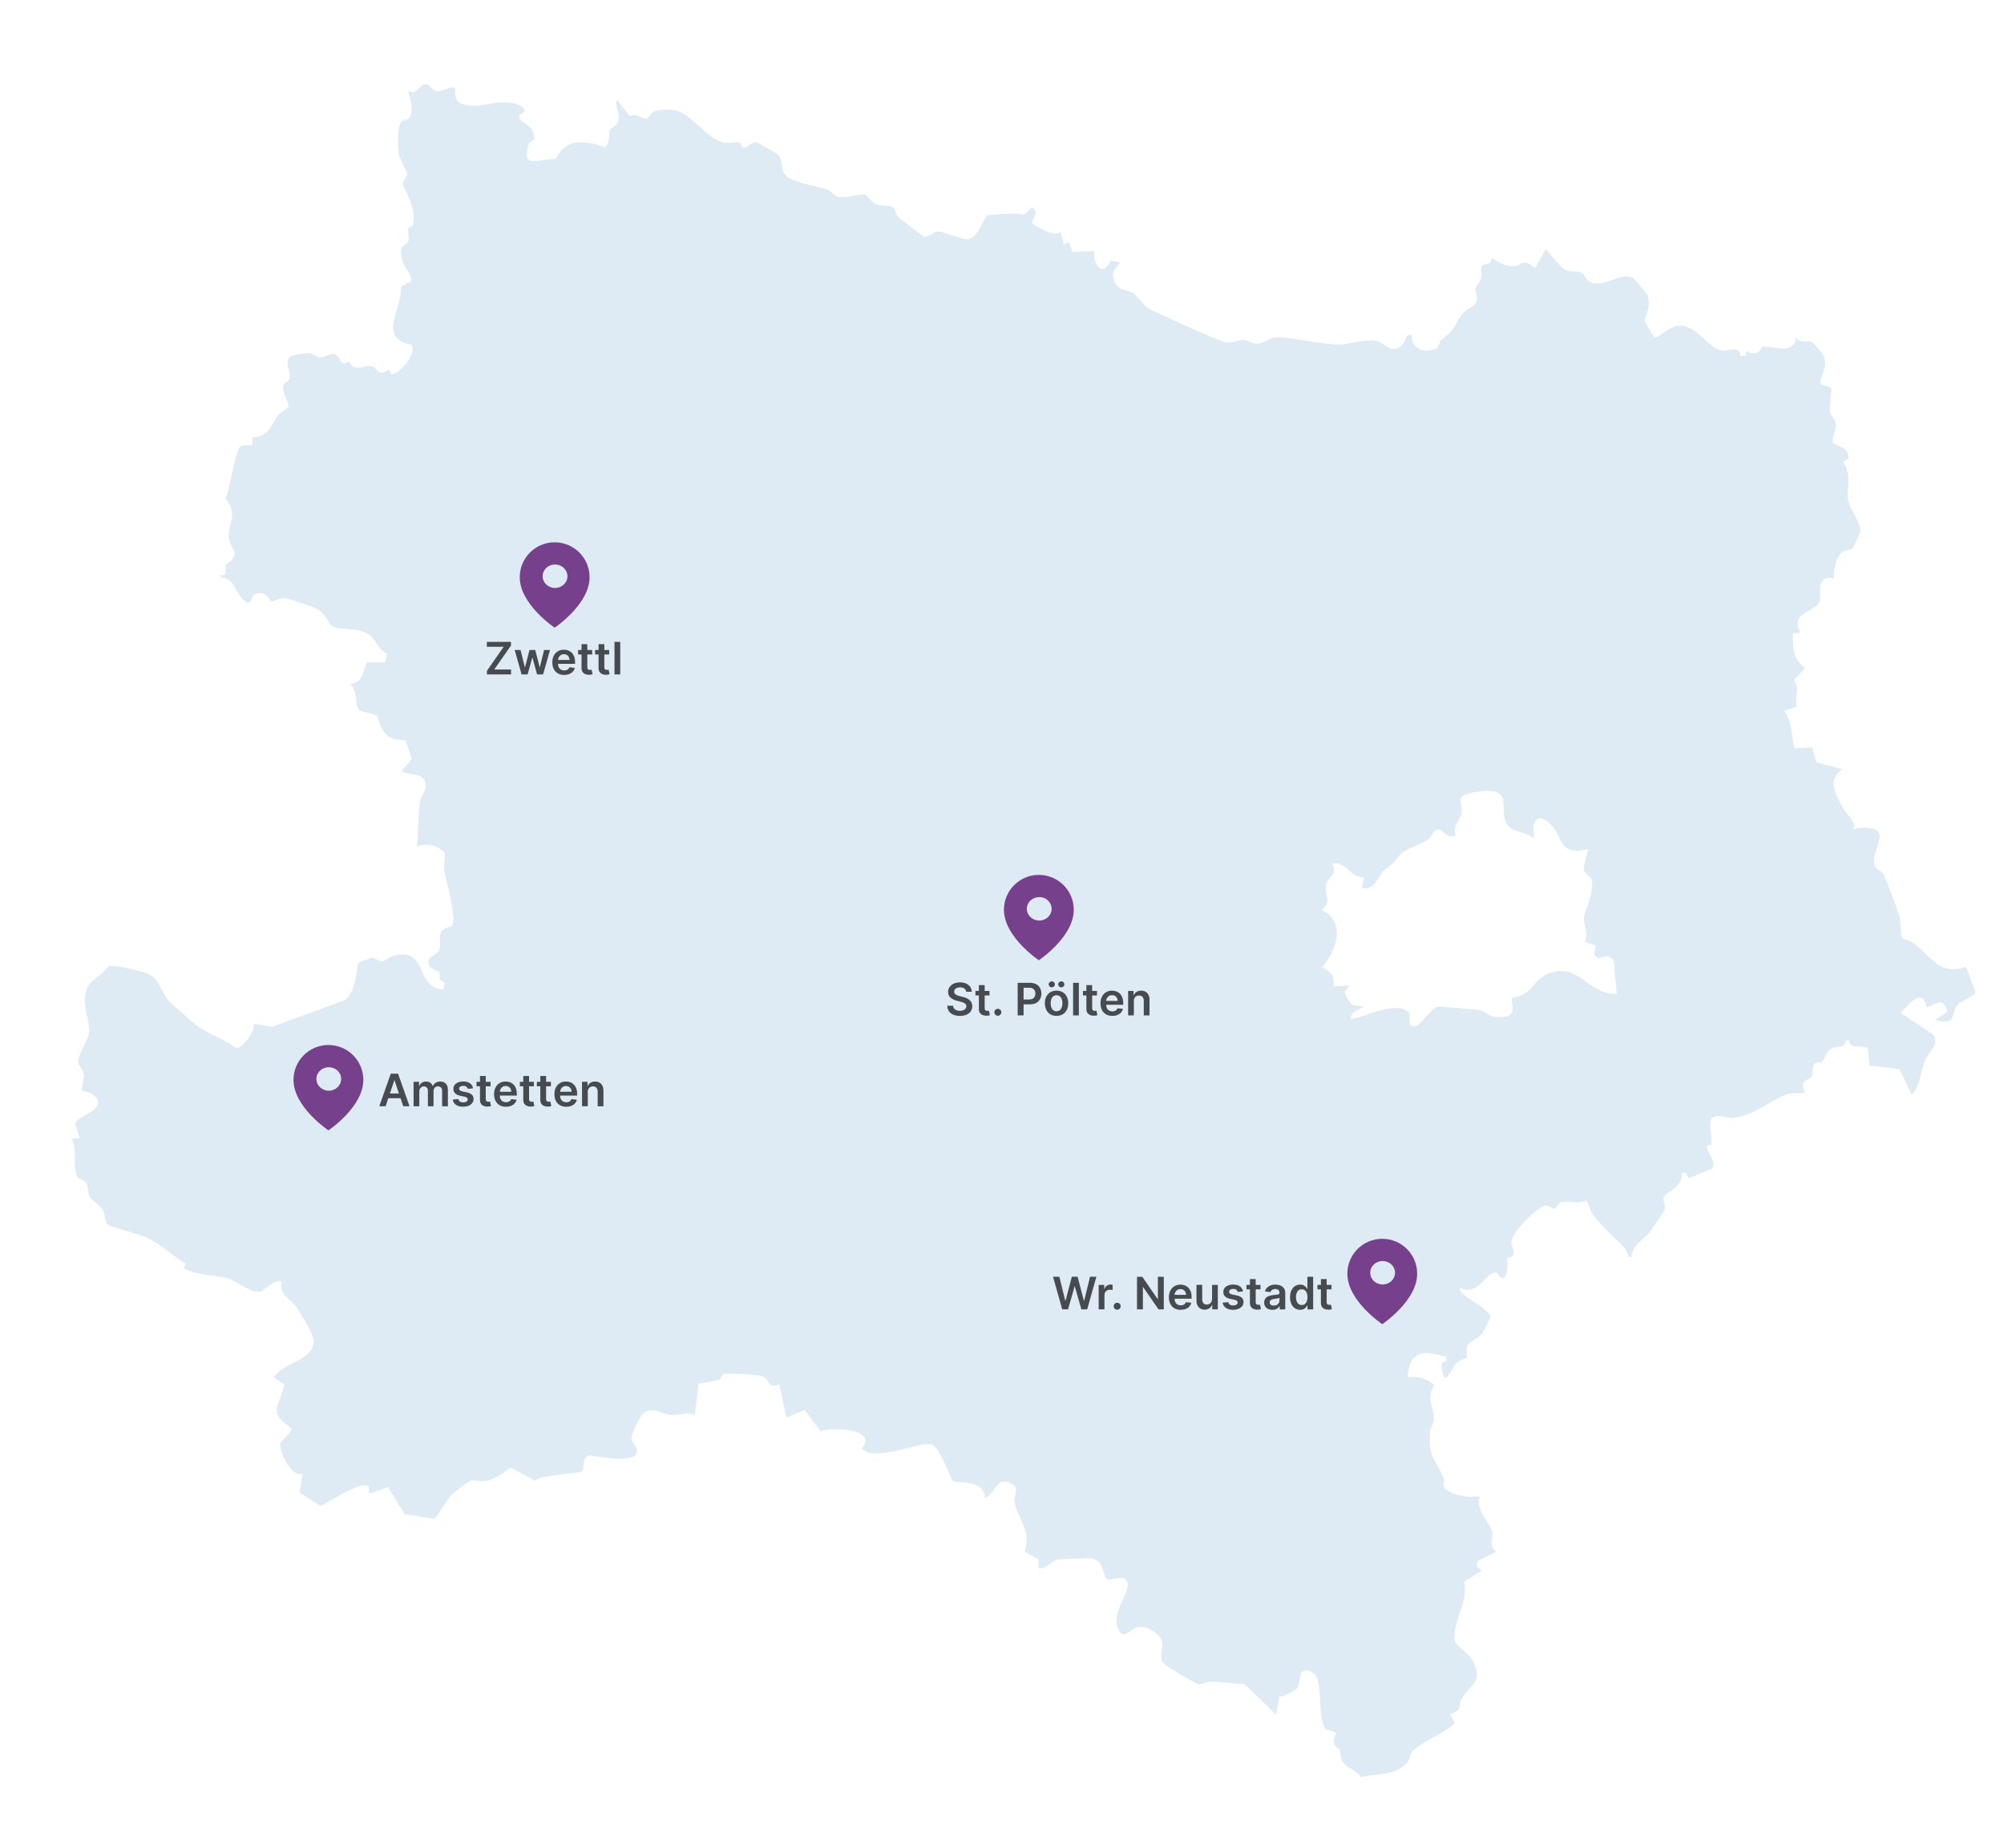 <?xml version="1.0" encoding="UTF-8"?>
<svg id="Ebene_1" xmlns="http://www.w3.org/2000/svg" width="299.88mm" height="276.51mm" xmlns:xlink="http://www.w3.org/1999/xlink" version="1.1" viewBox="0 0 850.07 783.8">
  <!-- Generator: Adobe Illustrator 29.1.0, SVG Export Plug-In . SVG Version: 2.1.0 Build 142)  -->
  <defs>
    <style>
      .st0 {
        fill: none;
      }

      .st1 {
        fill: #deebf4;
      }

      .st2 {
        fill: #76408d;
      }

      .st3 {
        fill: #474b4f;
      }

      .st4 {
        clip-path: url(#clippath);
      }
    </style>
    <clipPath id="clippath">
      <rect class="st0" x="26.02" y="22.21" width="809.72" height="739.39" transform="translate(-21.38 24.88) rotate(-3.23)"/>
    </clipPath>
  </defs>
  <g class="st4">
    <path id="Pfad_1384" class="st1" d="M833.93,410.01c-2.23.93-4.66,1.26-7.06.97-1.94-.32-3.78-1.11-5.35-2.3-1.66-1.26-3.22-2.64-4.67-4.13-1.58-1.61-3.27-3.11-5.04-4.51-.42-.3-.87-.55-1.35-.75-.52-.23-1.08-.43-1.6-.61s-1-.33-1.36-.46c-.23-.06-.45-.15-.65-.28-.21-.48-.33-1-.35-1.53-.09-.76-.16-1.71-.23-2.72s-.14-2.07-.24-3.05c-.07-.85-.21-1.7-.4-2.53-.09-.35-.53-1.56-1.13-3.18-.6-1.62-1.38-3.67-2.16-5.69-.78-2.02-1.56-4.03-2.17-5.57-.62-1.55-1.06-2.64-1.18-2.84-.24-.39-.54-.73-.89-1.02-.36-.31-.78-.6-1.18-.89-.4-.28-.77-.59-1.11-.92-.32-.3-.56-.68-.71-1.1-.36-1.85-.19-3.78.51-5.53.67-1.85,1.21-3.75,1.62-5.68.46-1.53-.23-3.18-1.65-3.92-1.58-.8-4.44-1-9.3-.27.25-.79.22-1.64-.07-2.41-.32-.82-.77-1.59-1.33-2.28-.57-.75-1.22-1.49-1.83-2.26-.61-.72-1.15-1.51-1.6-2.34-.77-1.52-1.56-2.97-2.21-4.38-.64-1.3-1.09-2.67-1.36-4.09-.23-1.3-.08-2.63.44-3.84.72-1.47,1.82-2.73,3.19-3.64l-11.04-2.94-1.75-6.3-7.69.37c-.27-1.29-.46-2.68-.64-4.08-.18-1.41-.36-2.84-.61-4.24-.23-1.38-.57-2.73-1.04-4.05-.44-1.26-1.09-2.44-1.93-3.48l5.43-1.97c-.32-.94-.45-1.93-.39-2.92.05-.89.22-1.72.33-2.56.15-.86.16-1.74.05-2.61-.19-1.1-.62-2.15-1.25-3.07l4.76-5.14c-1.2-.77-2.24-1.77-3.06-2.94-.73-1.06-1.26-2.25-1.57-3.49-.32-1.29-.5-2.61-.53-3.94-.06-1.37-.02-2.81.04-4.27l3.2-.25c-1.09-1.42-1.53-3.23-1.21-4.99.45-1.3,1.34-2.41,2.52-3.13,1.19-.85,2.61-1.55,3.84-2.29,1.13-.56,2.09-1.41,2.77-2.48.31-.96.41-1.98.31-2.98-.07-1.29-.03-2.59.09-3.88.06-1.15.59-2.23,1.47-2.98,1.36-.75,2.99-.86,4.44-.28-.14-.8-.18-1.61-.12-2.42.07-.95.21-1.9.42-2.83.21-.93.49-1.83.84-2.71.29-.74.67-1.44,1.15-2.08.43-.54.95-1,1.55-1.34.51-.28,1.05-.5,1.61-.65.52-.15,1.01-.26,1.42-.39.37-.09.71-.28.98-.54.23-.38.44-.78.62-1.19.32-.66.71-1.51,1.1-2.36.39-.85.77-1.71,1.06-2.38.19-.4.35-.82.49-1.25.02-1.01-.19-2.02-.6-2.94-.49-1.19-1.05-2.35-1.67-3.48-.63-1.2-1.3-2.4-1.84-3.54-.51-.98-.88-2.03-1.11-3.12-.18-1.28-.23-2.58-.13-3.86.07-1.31.2-2.65.24-4.01.06-1.39-.06-2.79-.35-4.15-.35-1.53-.98-2.99-1.88-4.28l2.25-1.44c.07-1.18-.27-2.34-.97-3.29-.59-.71-1.35-1.28-2.21-1.64-.82-.38-1.65-.66-2.3-.99-.61-.23-1.08-.73-1.25-1.36.03-.58.12-1.17.26-1.73.14-.59.32-1.19.5-1.78s.35-1.19.47-1.76c.13-.55.19-1.11.18-1.67-.02-.56-.14-1.11-.37-1.63-.21-.45-.46-.87-.76-1.26-.28-.39-.57-.76-.82-1.15-.26-.4-.45-.83-.56-1.3-.09-.76-.1-1.52-.03-2.28.06-1.02.16-2.23.27-3.41s.22-2.3.28-3.16c.08-.52.08-1.04,0-1.56l-4.59-1.59c-.11-.81,0-1.63.31-2.39.3-.89.72-1.88,1.07-2.95.39-1.11.61-2.28.63-3.45,0-1.37-.34-2.72-1-3.91-.04-.07-.32-.42-.71-.9s-.91-1.09-1.43-1.69-1.05-1.21-1.46-1.67c-.24-.29-.51-.56-.79-.81-.51-.21-1.05-.3-1.6-.28-.61,0-1.29.03-1.96,0-.67,0-1.34-.14-1.96-.38-.67-.29-1.22-.79-1.58-1.42.1,1.53-.56,3-1.76,3.95-1.18.68-2.53.98-3.89.84-1.54-.09-3.07-.27-4.58-.54-1.26-.25-2.56-.32-3.84-.19-.1.02-.26.34-.52.75-.3.51-.68.96-1.13,1.33-.56.46-1.28.71-2.01.7-1.14-.08-2.23-.47-3.15-1.15l-.37,2.11-2.18.14c0-.9-.41-1.75-1.09-2.33-.62-.39-1.36-.55-2.08-.46-.83.08-1.66.2-2.48.37-.75.17-1.52.22-2.29.15-1.44-.3-2.79-.95-3.92-1.89-1.29-.97-2.59-2.2-3.94-3.43-1.32-1.25-2.73-2.39-4.23-3.41-1.43-.98-3.08-1.61-4.8-1.83-1.27-.1-2.55.11-3.71.62-1.14.5-2.23,1.11-3.24,1.83-.99.68-1.89,1.36-2.69,1.83-.59.45-1.32.67-2.06.61-.24-.34-.61-.89-1.02-1.54-.42-.65-.87-1.41-1.31-2.16-.44-.75-.85-1.49-1.17-2.12-.25-.44-.45-.91-.6-1.4-.01-.51.11-1.02.34-1.47.25-.64.58-1.42.87-2.34.32-1.01.51-2.05.55-3.11.04-1.29-.17-2.58-.61-3.79-.28-.49-.6-.95-.97-1.38-.53-.67-1.23-1.51-1.94-2.33s-1.43-1.64-2.03-2.27c-.38-.44-.8-.84-1.25-1.21-1.14-.64-2.47-.86-3.76-.62-1.43.27-2.83.67-4.18,1.21-1.5.58-3.04,1.06-4.61,1.41-1.65.37-3.36.36-5-.03-.54-.13-1.03-.4-1.43-.79-.36-.36-.67-.77-.93-1.21-.26-.43-.49-.86-.74-1.23-.21-.35-.51-.65-.87-.86-.58-.29-1.21-.48-1.85-.55-.65-.09-1.33-.12-2.01-.16-.67-.02-1.35-.09-2.01-.21-.66-.12-1.3-.36-1.87-.72-.53-.42-1.02-.88-1.47-1.39-.66-.7-1.46-1.58-2.26-2.49s-1.61-1.86-2.3-2.68c-.69-.82-1.27-1.52-1.61-1.95l-4.53,8.05c-.99-.84-2.08-1.55-3.26-2.1-.57-.28-1.22-.33-1.83-.15-.52.22-1.02.48-1.5.78-.7.38-1.48.62-2.28.69-.88.08-1.76.02-2.62-.16-.88-.19-1.73-.47-2.55-.84-.82-.37-1.62-.8-2.38-1.28-.76-.47-1.48-.98-2.15-1.47.22.58.14,1.23-.2,1.75-.34.42-.8.74-1.32.92-.53.22-1.11.36-1.58.52-.38.07-.72.26-.98.53-.14.3-.2.64-.19.97-.01.41,0,.9.03,1.42s.04,1.06.03,1.59c0,.5-.08.99-.21,1.48-.12.39-.3.75-.52,1.09-.22.35-.47.69-.72,1.02-.24.32-.47.65-.67,1-.19.32-.32.66-.38,1.03-.05.44,0,.89.12,1.32.11.45.28.92.39,1.43.14.53.19,1.07.16,1.62-.06.67-.26,1.32-.59,1.9-.25.41-.58.76-.98,1.02-.45.31-.92.59-1.4.85-.5.27-1.01.54-1.48.83-.44.26-.85.59-1.19.97-.85.97-1.6,2.01-2.25,3.12-.49.85-.8,1.56-1.22,2.31-.5.9-1.11,1.74-1.82,2.5-1.26,1.33-2.61,2.56-4.05,3.69-.28.25-.49.55-.64.89-.17.36-.32.77-.51,1.17-.18.42-.42.81-.72,1.16-.34.38-.77.68-1.26.85-1.14.44-2.36.65-3.59.62-1.09-.02-2.16-.3-3.12-.82-.92-.51-1.67-1.28-2.16-2.21-.55-1.1-.79-2.32-.71-3.54-.97-.37-2.06.12-2.43,1.1-.01.04-.03.08-.04.12-.21.45-.38.98-.61,1.51-.23.56-.58,1.06-1.01,1.49-.84.88-1.95,1.47-3.15,1.66-.93.07-1.87-.14-2.68-.61-.84-.48-1.66-1-2.45-1.57-.74-.54-1.57-.94-2.44-1.2-1.23-.27-2.5-.35-3.76-.26-1.36.1-2.71.28-4.05.54-1.36.25-2.71.53-4,.77-1.19.23-2.4.38-3.61.43-2.25,0-4.49-.15-6.72-.46-2.5-.31-5.2-.74-7.84-1.15-2.65-.42-5.25-.82-7.57-1.09-1.96-.27-3.93-.37-5.9-.28-.64.07-1.27.24-1.84.53-.59.27-1.17.61-1.78.93-.62.34-1.28.62-1.95.84-.77.23-1.57.32-2.37.25-.56-.04-1.11-.16-1.64-.33-.47-.16-.92-.34-1.36-.55-.42-.19-.8-.38-1.17-.51-.34-.14-.69-.21-1.06-.23-.53.01-1.05.09-1.56.23-.52.14-1.06.32-1.64.48-.63.19-1.27.33-1.91.42-.78.11-1.58.13-2.37.05-1.9-.59-3.75-1.3-5.56-2.13-2.98-1.25-6.81-2.92-10.67-4.64s-7.73-3.47-10.81-4.9c-3.07-1.43-5.34-2.52-5.98-2.91-.58-.39-1.1-.84-1.57-1.35-.56-.58-1.14-1.25-1.71-1.91s-1.11-1.32-1.61-1.86c-.38-.45-.8-.85-1.27-1.2-.71-.44-1.48-.77-2.29-1-.77-.23-1.54-.41-2.26-.65-1.68-.5-3-1.8-3.52-3.48-.34-.83-.55-1.71-.62-2.61-.03-.58.09-1.17.37-1.69.31-.53.66-1.03,1.07-1.5.54-.65,1.03-1.34,1.48-2.05l-3.83-.81c-.48,1.36-1.42,2.52-2.65,3.27-.82.38-1.78.2-2.41-.45-.8-.8-1.36-1.8-1.62-2.9-.37-1.33-.47-2.72-.29-4.09l-9.31.47-1.52-4.29-2.1,1.23-1.45-5.48c-.68.66-1.65.92-2.57.68-1.33-.2-2.62-.57-3.85-1.12-1.25-.52-2.46-1.13-3.62-1.83-.72-.37-1.36-.87-1.9-1.48-.17-.31-.02-.78.24-1.31s.64-1.16.9-1.8c.29-.59.39-1.26.26-1.9-.28-.78-.91-1.38-1.7-1.62-.7.85-1.48,1.64-2.3,2.36-.38.36-.87.58-1.39.64-.49-.02-.97-.08-1.45-.21-.82-.16-1.66-.21-2.49-.17-.91.04-1.82.07-2.73.11s-1.82.08-2.73.13-1.82.12-2.72.21-1.81.2-2.71.34c-.7.44-1.25,1.08-1.57,1.84-.52.93-1.06,2.09-1.69,3.26-.59,1.17-1.34,2.26-2.22,3.23-.83.93-1.96,1.55-3.19,1.76-.84.01-1.67-.12-2.47-.38-1.08-.29-2.35-.7-3.63-1.13s-2.57-.86-3.69-1.2c-.85-.29-1.74-.48-2.63-.58-.52,0-1.04.13-1.49.38-.49.26-.96.55-1.42.86-.47.32-.97.58-1.49.79-.55.21-1.14.26-1.71.15-.64-.35-1.25-.75-1.82-1.22-.96-.71-2.19-1.66-3.43-2.63-1.24-.98-2.5-1.98-3.53-2.81s-1.84-1.5-2.15-1.78c-.26-.25-.47-.54-.61-.87-.15-.35-.29-.71-.39-1.07-.12-.37-.23-.72-.36-1.04-.11-.29-.29-.55-.51-.77-.45-.35-.99-.59-1.55-.69-.66-.14-1.33-.23-2.01-.27-.71-.05-1.44-.09-2.12-.17-.64-.06-1.28-.2-1.89-.43-.48-.22-.91-.52-1.29-.88-.42-.38-.82-.83-1.2-1.27s-.76-.87-1.12-1.21c-.29-.31-.65-.56-1.05-.72-.65-.11-1.32-.1-1.97.05-.86.13-1.89.34-2.98.54-1.11.22-2.24.38-3.37.48-1.05.11-2.1.05-3.13-.15-.42-.11-.81-.3-1.16-.56-.38-.28-.75-.58-1.09-.9-.36-.32-.73-.65-1.12-.94-.37-.29-.79-.52-1.23-.69-1.5-.49-3.02-.9-4.56-1.23-1.76-.41-3.68-.83-5.51-1.33-1.72-.43-3.39-1.02-5-1.75-1.25-.5-2.31-1.37-3.04-2.49-.31-.61-.54-1.25-.7-1.91-.17-.67-.3-1.37-.43-2.06-.13-.69-.26-1.37-.45-2.01-.16-.61-.42-1.19-.76-1.72-.46-.38-.96-.72-1.48-1.01-.83-.51-1.91-1.16-3.01-1.8s-2.2-1.26-3.08-1.74c-.54-.32-1.1-.6-1.69-.84-.55-.12-1.12-.07-1.64.14-.49.21-.94.48-1.36.81-.42.33-.87.63-1.34.89-.49.26-1.05.39-1.61.37-.14,0-.25-.14-.35-.33-.1-.23-.19-.47-.27-.71-.08-.26-.19-.5-.33-.74-.11-.2-.3-.35-.53-.4-.53-.08-1.07-.11-1.6-.09-.55.02-1.12.06-1.71.12s-1.19.08-1.82.07c-.66,0-1.32-.08-1.96-.22-1.79-.51-3.46-1.38-4.91-2.55-1.7-1.26-3.44-2.82-5.19-4.37-1.67-1.53-3.42-2.97-5.24-4.32-1.49-1.16-3.22-1.99-5.06-2.41-.65-.1-1.3-.17-1.95-.19-.73-.03-1.53-.04-2.32,0-.77.03-1.53.1-2.29.21-.63.08-1.25.23-1.85.44-.4.17-.77.41-1.08.72-.32.32-.62.66-.89,1.02-.28.35-.53.69-.79.95-.2.24-.46.42-.76.51-.39,0-.78-.11-1.12-.29-.51-.21-1.14-.48-1.82-.72-.69-.26-1.4-.42-2.13-.49-.71-.07-1.43.06-2.06.4l-5.4-6.97c-.28.69-.39,1.44-.3,2.18.1.72.26,1.43.49,2.11.24.72.42,1.45.55,2.19.13.8.09,1.63-.12,2.41-.16.6-.44,1.15-.82,1.63-.32.39-.7.72-1.12,1-.38.26-.74.45-1.03.62-.23.1-.43.26-.57.47-.19.49-.29,1.01-.29,1.54-.03.59-.02,1.25-.08,1.92-.04.71-.19,1.4-.45,2.07-.3.76-.78,1.43-1.39,1.97-2.04-.71-4.12-1.28-6.24-1.71-1.86-.39-3.78-.48-5.67-.27-1.79.22-3.5.91-4.95,1.99-1.72,1.36-3.12,3.08-4.09,5.05-1.75-.02-3.51.13-5.23.43-1.47.28-2.96.41-4.45.37-1.09.06-2.08-.65-2.39-1.7-.23-1.98.1-3.98.95-5.79.1-.24.28-.43.5-.55.23-.14.5-.26.76-.41.26-.14.48-.33.65-.58.19-.32.26-.7.2-1.06-.09-1.13-.46-2.22-1.07-3.18-.51-.77-1.16-1.45-1.9-2.01-.68-.52-1.37-.93-1.93-1.3-.46-.24-.86-.59-1.14-1.03-.35-.55-.41-1.24-.15-1.84.27-.38.64-.68,1.06-.87.39-.15.72-.43.94-.78.15-.34.05-.82-.51-1.57-1.86-1.24-4-1.99-6.23-2.18-2.11-.14-4.23-.02-6.32.36-2.11.33-4.23.75-6.33.95-2.1.25-4.23.1-6.27-.43-.81-.2-1.57-.56-2.23-1.06-.49-.4-.87-.93-1.08-1.53-.21-.64-.33-1.32-.34-2-.04-.74-.03-1.57-.03-2.47-.68-.14-1.37-.14-2.05.01-.73.17-1.45.38-2.15.65-.72.24-1.42.49-2.07.65-.57.17-1.16.22-1.75.14-.43-.11-.82-.32-1.14-.61-.37-.3-.72-.67-1.09-1.03-.36-.36-.75-.68-1.18-.95-.42-.26-.91-.39-1.41-.37-.64.07-1.23.36-1.67.83-.49.45-.94,1.01-1.42,1.49-.44.49-1.01.84-1.64,1-.83.11-1.67-.12-2.33-.64.14.87.32,1.72.55,2.57.21.81.44,1.58.61,2.36.19.79.3,1.59.32,2.4.02.91-.09,1.82-.32,2.7-.13.63-.43,1.22-.87,1.69-.33.32-.74.55-1.18.67-.42.13-.84.2-1.23.35-.41.13-.77.4-1.02.75-.43.77-.7,1.61-.8,2.49-.2,1.22-.32,2.45-.36,3.69-.06,1.31-.06,2.64-.02,3.81.02.96.1,1.91.22,2.86.15.91.41,1.81.77,2.66.35.86.77,1.69,1.17,2.46s.8,1.49,1.11,2.12c.28.51.47,1.06.58,1.63.03.38-.04.76-.21,1.1-.18.37-.39.73-.63,1.06-.24.34-.46.69-.66,1.06-.19.34-.29.73-.29,1.12.18.86.49,1.69.93,2.45.53,1.11,1.23,2.49,1.87,4.05.7,1.65,1.21,3.38,1.53,5.14.34,1.9.31,3.85-.09,5.73-.06.2-.19.38-.37.48-.21.12-.43.23-.65.31-.23.08-.44.19-.64.32-.18.11-.31.29-.35.5-.06.41-.08.83-.04,1.25.02.43.09.88.15,1.32s.11.89.12,1.33c.02.44-.02.87-.12,1.3-.15.48-.49.89-.94,1.13-.5.29-.97.64-1.38,1.06-.52.61-.81,1.39-.82,2.19-.02,1.54.22,3.08.72,4.53.23.72.55,1.4.96,2.04.4.65.85,1.28,1.26,1.93.42.64.77,1.32,1.03,2.03.26.75.36,1.54.27,2.33l-4.15,2.09c-.05,2.59-.48,5.17-1.27,7.64-.77,2.44-1.41,4.92-1.92,7.42-.52,2.06-.25,4.23.75,6.1,1.08,1.68,3.16,2.96,6.8,3.64.58,1.05.68,2.3.25,3.42-.47,1.44-1.18,2.79-2.12,3.98-.95,1.28-2.07,2.42-3.32,3.42-.97.83-2.12,1.42-3.35,1.73l-1.15-2.12c-.82.7-1.81,1.18-2.86,1.37-.62.06-1.23-.15-1.69-.58-.45-.39-.82-.9-1.24-1.34-.39-.47-.93-.8-1.52-.93-.54-.09-1.09-.1-1.64-.03-.5.07-.99.17-1.47.31-.47.13-.93.27-1.4.37-.47.11-.95.16-1.43.14-.6-.01-1.19-.17-1.72-.46-.38-.22-.71-.52-.96-.88-.19-.27-.34-.56-.45-.86-.1-.24-.15-.4-.2-.42-.2-.04-.4-.01-.58.08-.23.09-.49.22-.77.33-.28.12-.57.21-.87.26-.3.05-.6,0-.86-.15-.3-.2-.55-.46-.73-.78-.22-.34-.42-.74-.64-1.13-.21-.39-.46-.76-.75-1.1-.28-.32-.65-.56-1.06-.68-.53-.13-1.08-.13-1.61-.01-.55.13-1.09.3-1.61.52-.53.21-1.07.44-1.59.61-.5.18-1.03.26-1.56.25-.39-.03-.76-.13-1.11-.3-.36-.18-.72-.38-1.06-.6-.36-.23-.73-.43-1.11-.61-.4-.18-.83-.29-1.27-.31-.62,0-1.23.03-1.84.1-.79.08-1.72.22-2.62.38-.84.15-1.67.35-2.48.61-.54.12-1.03.4-1.42.78-.47.58-.74,1.29-.79,2.04-.02.69.07,1.38.27,2.04.18.69.42,1.4.57,2.13.17.75.2,1.53.09,2.29-.07.46-.27.9-.59,1.24-.28.28-.59.53-.93.74-.33.2-.62.45-.87.73-.27.35-.41.77-.41,1.21,0,.84.13,1.68.37,2.49.24.86.53,1.71.87,2.55.31.8.62,1.53.83,2.09.18.35.27.74.26,1.13-.18.35-.44.65-.75.89-.38.31-.79.6-1.2.86-.43.29-.88.58-1.29.89-.38.28-.73.6-1.02.97-.74,1.01-1.42,2.07-2.04,3.15-.61,1.07-1.3,2.09-2.06,3.06-.76.96-1.7,1.77-2.77,2.37-1.29.67-2.71,1.04-4.17,1.07l-.05,2.96c-.22.18-.5.28-.79.28-.42.04-.84.05-1.27.04-.47,0-.96,0-1.42.02-.42.02-.84.09-1.24.23-.64.24-1.26,1.53-1.86,3.38-.6,1.86-1.18,4.27-1.74,6.77-.56,2.5-1.1,5.09-1.62,7.28-.33,1.69-.83,3.34-1.49,4.93,1.17,1.31,2.04,2.87,2.54,4.56.32,1.26.37,2.58.13,3.86-.2,1.23-.57,2.43-.87,3.69-.34,1.31-.49,2.66-.43,4.01.05.79.22,1.56.49,2.3.25.69.54,1.37.88,2.03.31.63.61,1.2.82,1.72.21.43.32.9.32,1.38-.04.58-.23,1.13-.56,1.61-.31.47-.69.89-1.11,1.26-.41.37-.83.69-1.18.98-.3.21-.56.48-.77.77-.2.43-.28.9-.24,1.37,0,.51.07,1.04.05,1.51.02.42-.13.83-.43,1.13-.5.32-1.1.41-1.67.25l.06,1.08c1.34-.1,2.67.32,3.71,1.17.93.85,1.71,1.86,2.28,2.98.66,1.15,1.28,2.4,2.07,3.53.78,1.18,1.85,2.15,3.1,2.81.45.12.93.01,1.28-.3.32-.32.56-.71.72-1.13.19-.45.34-.92.54-1.31.14-.36.42-.65.78-.8,1.03-.38,2.14-.46,3.22-.25.72.18,1.37.57,1.87,1.12.39.45.73.93,1.02,1.45.26.42.45.73.68.75.39.01.78-.05,1.15-.18.43-.13.92-.32,1.44-.5.55-.2,1.11-.37,1.68-.5.61-.14,1.24-.2,1.87-.18.75.16,1.49.37,2.22.62,1.17.37,2.68.86,4.19,1.37,1.51.51,3.04,1.03,4.25,1.46s2.12.77,2.39.9c.88.46,1.68,1.08,2.36,1.81.72.77,1.38,1.58,1.99,2.44.59.83,1.12,1.63,1.56,2.25.28.47.65.89,1.08,1.24.88.43,1.84.68,2.82.75,1.14.13,2.45.19,3.82.29,1.42.08,2.83.26,4.23.53,1.41.27,2.78.77,4.03,1.48.85.51,1.59,1.16,2.2,1.94.6.74,1.11,1.55,1.65,2.35.52.82,1.12,1.6,1.78,2.32.74.78,1.62,1.41,2.59,1.85l-.87,3.73-7.67-.09c-.55.91-.97,1.9-1.25,2.93-.28.94-.49,1.84-.83,2.66-.33.86-.88,1.62-1.59,2.2-1.06.78-2.28,1.3-3.57,1.55.79.58,1.39,1.39,1.72,2.32.35.98.59,1.99.72,3.03.15,1.05.27,2.1.45,3.04.13.85.45,1.66.93,2.37.39.37.88.63,1.41.75.66.2,1.45.37,2.27.55s1.64.35,2.36.57c.62.15,1.2.44,1.7.83.18.38.31.79.38,1.2.22.84.48,1.66.8,2.47.39,1.01.9,1.97,1.52,2.86.67.96,1.55,1.77,2.56,2.36.62.34,1.27.6,1.96.77.66.16,1.32.28,1.99.36.63.08,1.2.13,1.65.19.32.01.63.09.92.23.24.37.44.77.59,1.19.28.67.63,1.55.96,2.44.33.89.65,1.82.87,2.56.18.49.29,1.01.31,1.53-.17.53-.46,1.02-.84,1.42-.44.53-.98,1.09-1.5,1.63-.47.47-.91.95-1.32,1.46-.32.42-.48.75-.33.93,1.13.44,2.3.75,3.5.92,1.13.16,2.25.38,3.35.67.95.22,1.81.75,2.44,1.5.67,1.01.93,2.23.75,3.43-.05.52-.18,1.02-.4,1.49-.21.5-.48.99-.75,1.49s-.55,1.01-.78,1.52c-.23.5-.4,1.04-.48,1.59-.21,1.53-.36,3.11-.47,4.71-.11,1.6-.18,3.24-.26,4.87-.07,1.63-.14,3.27-.24,4.89-.1,1.62-.23,3.22-.42,4.77.91-.52,1.94-.82,2.99-.88,1.15-.08,2.31.02,3.44.29,1.11.25,2.18.67,3.18,1.24.88.48,1.63,1.16,2.21,1.98.12.35.15.72.1,1.09-.02.54-.09,1.23-.16,1.96s-.14,1.51-.17,2.24c-.04.65-.02,1.3.06,1.94.19,1.17.61,3.01,1.12,5.17s1.08,4.64,1.58,7.09c.48,2.26.84,4.55,1.07,6.86.26,1.49.13,3.03-.37,4.46-.21.23-.47.39-.77.46-.39.15-.88.3-1.39.48-.52.17-1.01.4-1.49.67-.44.24-.8.6-1.05,1.03-.24.51-.38,1.06-.41,1.62-.05.65-.06,1.3-.05,1.95,0,.68.02,1.38-.03,2.06-.03.66-.15,1.32-.35,1.95-.21.54-.58,1.02-1.05,1.36-.48.39-1.04.73-1.58,1.09-.53.34-1.01.76-1.4,1.24-.39.52-.59,1.16-.53,1.81.02.64.26,1.26.68,1.74.39.42.86.75,1.39.98.51.24,1.03.42,1.47.6.68.12,1.17.7,1.2,1.38.04.3.06.6.05.9,0,.3,0,.6.01.87,0,.24.06.48.16.7.17.34.46.6.81.74.26.07.52.16.78.27.2.12.33.34.3.8-.11.79-.31,1.57-.62,2.32-2.45,0-4.78-1.07-6.37-2.93-1.24-1.71-2.24-3.58-2.96-5.57-.66-1.92-1.83-3.62-3.37-4.94-1.62-1.18-3.94-1.71-7.6-1.04-.58.11-1.15.3-1.67.57-.49.25-.96.53-1.41.84-.43.29-.83.56-1.21.78-.33.2-.69.34-1.07.39-.42.02-.85-.04-1.24-.19-.4-.15-.79-.33-1.17-.54-.38-.2-.74-.41-1.1-.56-.32-.15-.67-.23-1.02-.24-.35.09-.68.2-1.02.33-.55.2-1.25.46-1.94.73s-1.39.55-1.92.78c-.33.12-.65.28-.95.46-.27.72-.41,1.48-.43,2.25-.13,1.17-.3,2.68-.61,4.3-.31,1.71-.81,3.37-1.5,4.96-.7,1.63-1.76,3.07-3.12,4.22l-30.75,11.27-7.77-1.28c.02,1.05-.2,2.1-.64,3.05-.5,1.21-1.15,2.35-1.92,3.4-.73,1.04-1.61,1.96-2.6,2.75-.75.65-1.69,1.04-2.69,1.11-1.22-1-2.52-1.89-3.9-2.67-1.38-.8-2.83-1.52-4.27-2.23-1.44-.71-2.87-1.4-4.24-2.14-1.33-.7-2.61-1.49-3.83-2.38-.45-.34-1.34-1.07-2.46-2.01s-2.44-2.08-3.75-3.22c-1.31-1.15-2.61-2.3-3.67-3.26s-1.87-1.73-2.21-2.12c-.7-.82-1.31-1.71-1.83-2.65-.55-.97-1.07-2-1.6-3-.5-.98-1.08-1.93-1.71-2.84-.58-.85-1.31-1.58-2.15-2.17-1.11-.62-2.3-1.1-3.53-1.44-1.62-.51-3.56-1.03-5.52-1.47s-3.92-.8-5.57-1.01c-1.22-.22-2.46-.24-3.69-.06-.81,1.16-1.78,2.21-2.88,3.1-1.01.85-2.05,1.57-3,2.36-.99.78-1.84,1.71-2.53,2.76-.78,1.3-1.27,2.75-1.42,4.25-.17,1.42-.18,2.86-.03,4.28.14,1.3.36,2.6.65,3.88.27,1.23.56,2.42.77,3.57.22,1.11.32,2.24.3,3.37-.1,1.09-.39,2.16-.85,3.15-.48,1.14-1.1,2.36-1.7,3.58-.59,1.16-1.11,2.36-1.55,3.59-.39,1.02-.53,2.12-.4,3.2.08.37.22.73.41,1.06.2.36.44.72.69,1.09.25.37.48.76.69,1.16.21.4.35.83.43,1.28.07.62.05,1.26-.05,1.88-.1.7-.25,1.45-.4,2.15s-.28,1.37-.34,1.9c-.09.38-.05.78.12,1.13.18.1.38.17.59.19.32.07.74.16,1.2.27.48.11.95.25,1.41.42.44.15.85.37,1.23.64,1.96,1.52,2.55,2.84,2.3,4.02-.48,1.34-1.43,2.46-2.67,3.16-1.35.95-2.98,1.82-4.34,2.67-1.15.54-2.09,1.43-2.7,2.55l1.84,6.22-3.35.2c.6,1.14.97,2.37,1.11,3.65.16,1.39.24,2.79.23,4.2.01,1.43,0,2.87.11,4.23.06,1.28.31,2.54.74,3.74.16.39.42.72.76.96.35.24.72.45,1.11.61.39.17.79.33,1.13.51.33.15.62.38.84.67.27.42.48.88.6,1.37.14.54.25,1.08.33,1.63.09.57.17,1.14.29,1.7.11.55.27,1.09.49,1.6.24.38.54.71.89.99.45.4,1.02.86,1.62,1.36.59.5,1.21,1.02,1.76,1.58.51.49.95,1.04,1.31,1.64.25.48.44.99.55,1.52.13.53.22,1.08.31,1.62.09.53.21,1.05.37,1.56.16.49.41.94.74,1.34.78.43,1.61.75,2.47.97,1.37.44,3.18.99,5.06,1.55,1.89.57,3.85,1.16,5.55,1.72,1.33.4,2.64.89,3.92,1.45,1.38.69,2.71,1.47,3.98,2.33,1.36.9,2.74,1.89,4.11,2.9s2.75,2.03,4.08,3,2.64,1.86,3.9,2.62l-.8,2.04c1.47.74,3.01,1.33,4.6,1.75,1.51.4,3.04.7,4.58.91,1.52.23,3.02.38,4.5.57,1.48.19,2.94.41,4.36.73,1.08.3,2.11.72,3.08,1.27,1.13.59,2.33,1.31,3.55,2,1.17.69,2.38,1.31,3.61,1.87,1.03.49,2.15.79,3.29.87.74-.07,1.45-.35,2.04-.8.75-.49,1.59-1.14,2.45-1.76.83-.63,1.72-1.17,2.66-1.61.83-.41,1.77-.53,2.67-.34-.26,1.23-.19,2.51.18,3.71.35.97.9,1.85,1.62,2.58.7.76,1.51,1.45,2.32,2.21.86.77,1.63,1.63,2.29,2.58.47.7,1.17,1.78,1.95,3.04s1.64,2.71,2.44,4.15c.8,1.44,1.54,2.88,2.08,4.12.47.93.76,1.93.87,2.96-.02,1.89-.8,3.69-2.15,5.02-1.45,1.39-3.11,2.55-4.92,3.44-1.87,1.01-3.87,1.96-5.64,3.05-1.71.94-3.19,2.27-4.31,3.86l4.63,3.14c-.55,2.06-1.24,4.08-2.06,6.05-.61,1.33-1.04,2.74-1.27,4.18-.12,1.34.3,2.68,1.15,3.72,1.49,1.8,3.24,3.37,5.19,4.66-.12.7-.44,1.36-.9,1.9-.52.62-1.07,1.21-1.67,1.75-.57.51-1.11,1.06-1.61,1.63-.41.42-.66.97-.7,1.56.09,1.26.37,2.5.82,3.68.54,1.53,1.25,3.01,2.11,4.39.79,1.33,1.81,2.5,3.03,3.44,1,.82,2.32,1.13,3.59.85l-1.3,7.85,8.72,5.67c1.12-.29,2.17-.79,3.11-1.47,1.66-.96,3.82-2.25,6.07-3.47,2.12-1.2,4.34-2.23,6.62-3.08,2.03-.7,3.76-.93,4.78-.31l.25,3.19,8.02-2.77,6.9,11.37,12.69,2.13c.47-.42.88-.92,1.2-1.47.6-.86,1.36-1.99,2.15-3.17.78-1.17,1.58-2.39,2.27-3.39.48-.74,1-1.44,1.57-2.12.27-.28.87-.8,1.63-1.43s1.69-1.34,2.63-2.05,1.88-1.36,2.68-1.86c.54-.39,1.14-.68,1.78-.86.45-.04.91-.03,1.36.03.44.05.89.12,1.37.18.51.07,1.03.11,1.55.11.64,0,1.29-.06,1.92-.19,1.01-.19,1.99-.49,2.92-.9.89-.39,1.74-.85,2.56-1.36.82-.51,1.61-1.06,2.42-1.62s1.63-1.13,2.5-1.67l10.12,5.53c1.26-.82,2.68-1.36,4.17-1.56,1.91-.41,4.2-.72,6.45-.99,2.25-.27,4.45-.51,6.19-.76,1.18-.06,2.33-.36,3.39-.87.17-.35.25-.72.25-1.11.07-.57.14-1.3.28-2.04.11-.73.34-1.43.66-2.09.28-.6.8-1.06,1.43-1.26,1.01.07,2.8.35,4.9.65s4.54.59,6.84.71c2.04.17,4.09.02,6.08-.46,1.6-.48,2.62-1.35,2.62-2.83,0-.55-.13-1.09-.37-1.57-.24-.45-.51-.88-.81-1.29-.31-.42-.57-.87-.78-1.35-.23-.55-.32-1.15-.28-1.75.12-.75.34-1.47.65-2.16.37-.95.87-2.06,1.41-3.14.53-1.08,1.1-2.14,1.6-2.97.81-1.74,2.53-2.88,4.45-2.97.99-.09,1.99.01,2.94.3.95.26,1.88.64,2.81.97.9.35,1.85.58,2.81.69.76.04,1.51.01,2.26-.09.81-.09,1.68-.22,2.57-.31.89-.1,1.79-.14,2.69-.11.9.03,1.79.21,2.64.52l1.57-13.33c.72-.12,1.47-.22,2.23-.33s1.54-.22,2.3-.35,1.53-.28,2.27-.46c.73-.17,1.44-.4,2.14-.66.24-.1.43-.29.53-.53.12-.23.19-.51.3-.77.09-.27.25-.51.47-.71.29-.23.65-.35,1.02-.34.89-.03,2.18-.05,3.68-.03s3.17.07,4.83.16,3.3.24,4.71.44c1.13.12,2.24.39,3.29.81.55.3,1.02.74,1.34,1.28.36.53.67,1.1,1.05,1.56.35.48.89.8,1.48.88.93.02,1.84-.24,2.61-.75l3.13,14.24,7.61-3.28,6.79,9c2-.55,4.07-.82,6.14-.79,2.49-.05,4.97.19,7.4.72,1.92.28,3.68,1.21,4.99,2.63.85,1.24.7,2.86-1.07,4.92,1.81,1.49,4.14,2.19,6.47,1.93,3.04-.13,6.06-.56,9.02-1.29,3.12-.69,6.19-1.52,8.74-2.05,1.82-.57,3.76-.69,5.64-.34,1.16.68,2.11,1.69,2.72,2.89,1,1.66,1.9,3.38,2.69,5.16.84,1.83,1.59,3.63,2.18,5.02.31.87.71,1.7,1.2,2.47.84.25,1.71.36,2.58.31,1.53.04,3.06.2,4.57.47,1.6.25,3.11.89,4.41,1.86,1.34,1.1,2.11,2.74,2.11,4.47,1.09-.48,2.02-1.25,2.69-2.23.75-.97,1.42-2.06,2.18-2.96.66-.9,1.62-1.54,2.71-1.78,1.54-.12,3.07.35,4.29,1.3.57.34.98.89,1.13,1.54.12.64.12,1.29-.02,1.93-.12.68-.3,1.39-.42,2.08-.14.65-.17,1.32-.08,1.97.23,1.02.54,2.02.94,2.99.44,1.14.98,2.4,1.53,3.66s1.08,2.52,1.53,3.68c.41.99.73,2.01.96,3.05.13.66.2,1.32.21,1.99.01.63-.02,1.26-.09,1.88-.07.62-.17,1.23-.28,1.86s-.24,1.26-.36,1.92l5.74,3.02.08,3.94c.77.03,1.53-.12,2.23-.44.73-.33,1.42-.73,2.07-1.19.67-.45,1.33-.92,1.97-1.32.59-.39,1.25-.67,1.94-.83.31-.06,1.14-.12,2.26-.19s2.51-.12,3.93-.17,2.86-.09,4.06-.12,2.18-.04,2.67-.03c2.59-.2,4.97,1.39,5.78,3.85.41,1,.66,2.05.96,2.95.18.8.6,1.51,1.21,2.06.66.19,1.35.17,2-.05,1.02-.22,2.06-.38,3.11-.47.95-.13,1.92.09,2.71.64.82.87,1.12,2.11.8,3.27-.29,1.43-.77,2.81-1.44,4.1-.71,1.54-1.54,3.21-2.19,4.95-.69,1.69-1.06,3.49-1.09,5.32,0,1.89.67,3.73,1.87,5.19.67.48,1.56.53,2.29.13.81-.46,1.58-.98,2.32-1.55.9-.66,1.94-1.1,3.03-1.28,1.54-.15,3.09.18,4.44.94,1.77.77,3.32,1.95,4.53,3.44.7.98,1.05,2.16.99,3.36-.02,1.12-.27,2.26-.4,3.43-.18,1.22-.06,2.47.36,3.63.7.85,1.55,1.56,2.5,2.1,1.39.96,3.2,2.09,5.04,3.18s3.68,2.14,5.15,2.93c.9.54,1.85.98,2.83,1.33.4.02.81-.02,1.2-.13.42-.11.86-.26,1.3-.42s.91-.32,1.37-.43c.46-.12.93-.18,1.41-.17,1.11.04,2.25.12,3.41.22,1.16.1,2.33.21,3.51.32s2.37.21,3.55.29c1.18.08,2.35.12,3.5.11l13.54,13.09,1.39-7.7c.56.08,1.13,0,1.65-.23.82-.29,1.63-.64,2.4-1.05.83-.42,1.62-.87,2.25-1.28.44-.25.85-.56,1.2-.92.47-.84.77-1.77.88-2.73.13-.98.31-1.96.55-2.92.15-.79.66-1.47,1.39-1.82,1.16-.26,2.38-.05,3.39.57,1.38.81,2.33,2.2,2.59,3.78.5,2.12.79,4.28.86,6.45.15,2.38.23,4.88.48,7.18.13,2.05.62,4.07,1.44,5.95.24.47.64.85,1.13,1.06.48.2.99.35,1.51.44.48.08.95.21,1.41.39.4.16.71.5.83.92-.51,1.03-.83,2.14-.92,3.29-.05.62.13,1.24.5,1.74.31.36.68.68,1.1.92.35.19.65.47.85.82.15.35.24.72.28,1.09.05.39.07.79.12,1.23.05.47.14.94.27,1.39.17.56.42,1.08.73,1.57.42.59.95,1.1,1.55,1.51.65.48,1.41.94,2.18,1.42.77.47,1.51.99,2.21,1.55.66.52,1.21,1.17,1.63,1.91,1.71-.44,3.44-.75,5.2-.93,1.77-.21,3.56-.38,5.3-.68,1.72-.26,3.4-.75,5-1.45,1.65-.75,3.12-1.86,4.29-3.24.3-.36.55-.77.74-1.2.17-.4.3-.81.42-1.23.12-.4.23-.79.38-1.17.14-.38.35-.74.62-1.05,1.07-1.11,2.28-2.07,3.6-2.85,1.53-.97,3.31-1.97,5.12-2.98,1.8-1.01,3.63-2.04,5.25-3.08,1.46-.88,2.81-1.94,4.02-3.15l-1.91-3.76c1.05-.35,2.04-.86,2.93-1.51.48-.36.83-.86,1-1.43.11-.51.18-1.02.21-1.54.06-.64.24-1.27.54-1.83.76-1.38,1.7-2.65,2.79-3.79.91-.91,1.77-1.88,2.57-2.89.75-.99,1.17-2.18,1.21-3.42-.03-1.86-.48-3.69-1.29-5.36-.48-1.03-1.13-1.97-1.92-2.78-.81-.88-1.73-1.71-2.61-2.51-.89-.79-1.74-1.56-2.4-2.29-.6-.58-1.05-1.31-1.28-2.11-.05-2.18.21-4.36.75-6.48.5-2.04,1.18-3.97,1.82-5.92.68-1.93,1.21-3.9,1.59-5.91.38-2.13.4-4.32.04-6.46l7.27-4.52-2.16-2.31.82-2.05,7.53-3.76c-.74-.49-1.31-1.19-1.65-2.01-.25-.68-.34-1.41-.26-2.14.05-.73.18-1.46.26-2.2.1-.73.08-1.47-.07-2.19-.35-1.1-.86-2.15-1.5-3.12-.71-1.18-1.54-2.46-2.29-3.8-.75-1.27-1.31-2.65-1.67-4.08-.34-1.32-.22-2.72.34-3.96-1.17.22-2.37.31-3.56.26-1.38-.05-2.76-.21-4.12-.48-1.35-.26-2.67-.64-3.95-1.14-1.1-.41-2.13-.99-3.05-1.73-.36-.28-.61-.68-.73-1.12-.08-.4-.09-.81-.03-1.22.05-.42.12-.84.14-1.26.03-.42-.04-.85-.2-1.24-.99-2.22-1.88-3.84-2.66-5.22-.71-1.2-1.36-2.44-1.93-3.71-.55-1.34-.9-2.75-1.03-4.2-.18-2.23-.17-4.47.03-6.69.04-.38.13-.75.29-1.1.15-.37.34-.76.53-1.16.2-.42.37-.85.51-1.29.15-.48.23-.97.23-1.47-.02-1.22-.18-2.44-.48-3.62-.26-1.15-.58-2.26-.78-3.38-.23-1.14-.27-2.31-.12-3.46.23-1.39.74-2.71,1.52-3.89-.72-.72-1.54-1.34-2.43-1.85-.88-.5-1.82-.89-2.79-1.16-.97-.27-1.98-.44-2.99-.5-1.01-.06-2.03-.01-3.03.14.04-2.27.54-4.52,1.47-6.6.66-1.42,1.83-2.53,3.28-3.12,1.59-.55,3.29-.7,4.95-.44,2.2.3,4.36.8,6.47,1.47.25.45.33.98.23,1.48-.11.3-.34.53-.64.64-.29.13-.62.19-.89.29s-.48.21-.52.42c-.03.41-.02.82.02,1.22.05.7.14,1.39.27,2.08.11.67.3,1.31.57,1.93.25.51.55.83.92.79.54-.4,1.02-.87,1.43-1.41.41-.53.79-1.09,1.13-1.67.35-.58.68-1.16,1.02-1.71.33-.54.7-1.05,1.12-1.52.31-.31.67-.57,1.07-.76.42-.21.84-.39,1.28-.54.42-.16.82-.29,1.13-.42.23-.07.44-.21.6-.39.15-.33.21-.69.19-1.04,0-.41-.05-.88-.09-1.37-.05-.5-.06-1.01-.04-1.51.03-.51.15-1.01.37-1.47.26-.42.62-.79,1.03-1.06.49-.37,1.11-.75,1.75-1.16.64-.41,1.31-.83,1.93-1.28.58-.4,1.1-.88,1.56-1.42.08-.1.34-.57.69-1.23s.77-1.49,1.19-2.32.82-1.67,1.11-2.32c.2-.38.36-.79.46-1.21-.02-.85-.97-1.89-2.34-3.01-1.37-1.12-3.17-2.32-4.9-3.48-1.56-1-3.05-2.1-4.47-3.3-1.08-1-1.59-1.86-1.03-2.48,1.46.82,3.18,1.04,4.8.63,1.37-.46,2.61-1.23,3.62-2.25,1.08-1,2.08-2.13,3.09-3.05.86-.9,1.98-1.51,3.2-1.76.44-.1.89.03,1.21.35.22.29.39.62.5.97.1.34.32.63.62.82.52.18,1.08.14,1.57-.1.53-.55.89-1.24,1.04-1.99.19-.83.29-1.69.29-2.54.02-.85-.03-1.64-.06-2.25-.05-.37-.05-.75-.01-1.12.14-.2.33-.35.55-.44.26-.13.57-.24.87-.36.3-.12.58-.27.84-.46.24-.17.4-.42.46-.7.07-.45.06-.91-.03-1.36-.1-.47-.22-.94-.38-1.39-.15-.46-.3-.92-.42-1.34-.12-.4-.17-.81-.16-1.22.32-1.47.97-2.84,1.91-4.01,1.28-1.8,2.7-3.5,4.23-5.08,1.5-1.58,3.12-3.05,4.85-4.38,1.07-.95,2.36-1.61,3.76-1.92.32,0,.63.07.92.21.32.15.62.31.92.5.3.18.59.36.85.48.21.12.46.18.71.17.3-.07.57-.23.77-.47.25-.28.49-.58.7-.89.22-.32.47-.63.74-.91.24-.26.55-.45.9-.53.8-.14,1.62-.19,2.43-.14.88.04,1.81.12,2.75.19.94.07,1.88.08,2.81.01.9-.06,1.79-.28,2.62-.65.3.41.55.85.75,1.32.19.46.35.92.5,1.39s.3.95.49,1.42c.19.49.44.96.73,1.4.86,1.22,1.8,2.39,2.82,3.49,1.12,1.25,2.39,2.57,3.68,3.86,1.29,1.3,2.61,2.58,3.82,3.75s2.33,2.26,3.22,3.16c.35.37.62.8.81,1.27.21.46.37.95.55,1.37.14.41.35.78.63,1.11.27.3.66.47,1.06.45.04-1.2.38-2.38.97-3.43.58-.99,1.29-1.89,2.12-2.67.81-.8,1.69-1.53,2.5-2.25.77-.64,1.47-1.36,2.09-2.15.21-.28.69-.96,1.3-1.84.61-.87,1.35-1.94,2.07-2.99.72-1.05,1.42-2.07,1.95-2.87s.9-1.37.95-1.5c.21-.53.3-1.11.28-1.68-.02-.5-.1-.99-.24-1.46-.12-.46-.26-.88-.34-1.28-.09-.37-.09-.76,0-1.13.35-.73.91-1.35,1.6-1.78.82-.63,1.84-1.31,2.82-2.11,1-.77,1.86-1.7,2.54-2.76.69-1.11.96-2.43.76-3.73.45-.16.93-.23,1.41-.19.26.03.49.19.62.42.14.27.25.55.34.83.13.38.33.73.57,1.05l10.07-4.13c.34-.8.43-1.68.27-2.53-.17-.88-.46-1.73-.87-2.54-.39-.82-.84-1.6-1.2-2.3-.33-.56-.59-1.18-.74-1.81-.02-.12.09-.21.28-.29s.44-.15.7-.24c.26-.08.51-.18.74-.31.2-.1.35-.29.41-.51.1-.88.1-1.77-.03-2.65-.1-1.03-.27-2.16-.38-3.26-.13-1.02-.15-2.04-.07-3.06.02-.78.34-1.51.9-2.06.61-.41,1.33-.65,2.06-.68.72-.03,1.44.04,2.14.2.72.15,1.43.34,2.13.48.66.15,1.35.2,2.03.14,2.32-.27,4.59-.82,6.78-1.65,1.92-.74,3.78-1.63,5.56-2.66,1.74-.98,3.42-2.02,5.16-2.99,1.78-1.02,3.63-1.91,5.55-2.64.62-.22,1.26-.37,1.92-.43.68-.07,1.37-.11,2.06-.11.7,0,1.41,0,2.09-.01.67,0,1.34-.05,2-.14-.64-.94-1.01-2.04-1.08-3.17,0-.67.3-1.3.81-1.73.5-.4,1.04-.76,1.61-1.06.53-.26.98-.65,1.31-1.14.16-.31.25-.65.28-.99.05-.37.07-.78.09-1.22.02-.45.08-.9.17-1.34.1-.47.27-.93.51-1.35.19-.33.48-.59.82-.74.31-.13.63-.19.97-.19.31,0,.61.03.85.04s.41.02.47-.05c.35-.4.65-.85.89-1.32.28-.53.58-1.13.9-1.72.31-.6.68-1.17,1.1-1.7.4-.52.91-.94,1.49-1.25.61-.3,1.27-.48,1.94-.55.62-.08,1.21-.09,1.74-.17.51-.05.99-.26,1.37-.6.47-.5.77-1.14.85-1.82.39-.16.82-.18,1.21-.05.23.13.4.35.46.61.09.27.15.57.27.84.12.29.35.53.65.64.49.17,1,.27,1.51.3.56.05,1.17.06,1.79.08.61.01,1.22.07,1.83.15.57.08,1.12.25,1.63.51l.71,7.42,12.67,1.47,5.22,10.9c.88-.89,1.59-1.93,2.12-3.06.53-1.14.95-2.33,1.27-3.54.34-1.23.62-2.5.94-3.75.3-1.25.67-2.49,1.12-3.7.45-1.05,1.02-2.05,1.71-2.97.67-.95,1.37-1.88,1.91-2.81.55-.85.88-1.83.95-2.85,0-1.14-.43-2.24-1.19-3.08l-13.54-8.94c.88-.9,1.91-2.06,2.99-3.16.98-1.05,2.08-1.97,3.28-2.75.82-.66,1.93-.8,2.89-.37.82.49,1.46,1.71,1.82,3.98,1.12-.43,2.12-.92,3.01-1.32.76-.38,1.57-.65,2.41-.78.72-.09,1.44.17,1.94.7.77.9,1.32,1.96,1.61,3.1l-5.33,3.6c1.68.54,3.45.73,5.2.55.91-.13,1.69-.71,2.07-1.54.37-.9.68-1.82.92-2.76.34-1.16.94-2.22,1.75-3.11.49-.44,1.03-.82,1.62-1.12.71-.41,1.55-.84,2.36-1.27.75-.39,1.48-.82,2.17-1.29.59-.42,1-.82,1.06-1.18l-4.1-11.11ZM659.27,412.1c-1.93.37-3.75,1.18-5.31,2.38-1.27,1.04-2.44,2.21-3.48,3.48-1.02,1.25-2.2,2.35-3.51,3.29-1.62,1.06-3.48,1.69-5.4,1.82-.31.73-.36,1.54-.14,2.3.19,1.01.25,2.05.16,3.07-.12,1.08-.83,2-1.83,2.41-1.98.64-4.09.74-6.12.3-.56-.08-1.11-.25-1.62-.51-.49-.25-.97-.52-1.43-.83-.46-.29-.92-.59-1.4-.84-.48-.26-1-.45-1.54-.55-.41-.08-1.66-.22-3.32-.38-1.66-.17-3.72-.36-5.76-.54-2.04-.18-4.06-.34-5.62-.45-.96-.09-1.92-.13-2.88-.12-1.07.31-2.04.91-2.8,1.72-.94.88-1.89,1.97-2.81,3.02-.82.98-1.71,1.9-2.67,2.75-.61.66-1.5,1-2.39.92-.59-.11-1.08-.51-1.31-1.06-.2-.56-.27-1.16-.22-1.75.02-.64.08-1.29.07-1.86.04-.5-.11-.99-.42-1.39-1.37-1.25-3.19-1.9-5.05-1.79-2.31.04-4.61.39-6.83,1.03-2.39.63-4.82,1.45-7,2.18-1.81.66-3.66,1.22-5.53,1.68-.22-.8-.1-1.65.32-2.36.41-.55.96-.98,1.59-1.25.64-.32,1.34-.58,1.94-.91.59-.27,1.07-.74,1.36-1.33-1.04.23-2.12.26-3.18.07-.78-.16-1.5-.53-2.08-1.08-.59-.59-1.09-1.26-1.47-2-.44-.8-.88-1.71-1.36-2.7l2.06-2.84-6.65.37c.12-1,.12-2.01-.01-3.01-.1-.74-.37-1.44-.79-2.05-.44-.6-.98-1.12-1.61-1.54-.79-.53-1.62-1.02-2.47-1.46,1.63-1.87,3.01-3.93,4.12-6.15,1.1-2.15,1.81-4.47,2.1-6.86.72-4.84-1.95-9.55-6.48-11.41.98-.56,1.77-1.41,2.26-2.44.31-.81.4-1.69.25-2.55-.11-.88-.35-1.79-.5-2.74-.19-.99-.18-2.01.01-3.01.2-.82.58-1.59,1.12-2.23.5-.63,1.05-1.18,1.49-1.77.47-.57.74-1.27.78-2.01-.04-1.06-.39-2.08-1-2.94,1.32-.27,2.7-.09,3.91.5,1.13.59,2.17,1.33,3.1,2.19.93.86,1.94,1.64,3.01,2.32,1.09.68,2.36.99,3.64.89l-.86,4.47c1.22.34,2.52.22,3.65-.34.97-.55,1.8-1.33,2.41-2.26.67-.93,1.23-1.96,1.79-2.88.45-.84,1.05-1.58,1.78-2.2,1.53-1.1,2.54-1.89,3.25-2.51.53-.44,1.01-.94,1.43-1.47.32-.41.56-.78.93-1.26.53-.67,1.11-1.29,1.73-1.87.65-.53,1.35-.98,2.11-1.34.93-.49,2.05-1,3.19-1.52,1.14-.52,2.31-1.05,3.35-1.55.89-.41,1.74-.88,2.56-1.41.4-.33.74-.73.99-1.18.32-.5.64-1.07.99-1.57.31-.49.73-.9,1.22-1.2.52-.28,1.14-.31,1.68-.07.46.21.89.5,1.25.86.45.41.92.8,1.41,1.16,1.19.9,2.79,1.06,4.13.4-.39-.89-.52-1.88-.38-2.84.15-.88.44-1.72.86-2.51.4-.79.85-1.54,1.23-2.27.38-.65.63-1.37.74-2.11.06-.9-.02-1.8-.22-2.67-.19-.77-.3-1.56-.33-2.35,0-.75.32-1.45.9-1.92,1.03-.73,2.22-1.2,3.47-1.37,5.24-1.06,8.52-1.13,10.57-.52,1.69.4,2.97,1.79,3.23,3.51.24,1.85.35,3.7.35,5.56.01,2.04.69,4.03,1.93,5.66.59.59,1.31,1.05,2.11,1.33.93.4,2.04.76,3.16,1.14,1.13.38,2.28.77,3.3,1.22.92.37,1.77.9,2.5,1.58-.42-1.56-.59-3.18-.52-4.79,0-1.13.38-2.24,1.05-3.15.63-.72,1.63-.99,2.53-.69,1.5.52,2.85,1.41,3.92,2.59,1.14,1.2,2.06,2.58,2.73,4.08.62,1.42,1.35,2.78,2.19,4.08.85,1.27,2.13,2.19,3.6,2.58,2.32.46,4.72.32,6.97-.41.16.12.12.6-.02,1.29s-.39,1.57-.65,2.49-.54,1.89-.73,2.73c-.19.65-.27,1.32-.26,1.99.07.54.29,1.06.63,1.48.34.41.71.78,1.12,1.12.41.33.78.71,1.11,1.11.34.42.55.93.62,1.47.15,1.56.07,3.13-.23,4.67-.3,1.53-.7,3.04-1.2,4.52-.47,1.43-.96,2.76-1.34,3.9-.35.9-.57,1.83-.67,2.79,0,.71.09,1.42.26,2.12.16.76.37,1.58.53,2.42.18.85.26,1.72.24,2.6-.02.92-.22,1.82-.6,2.65l4.63,1.57-.7,3.94,1.63,1.52,4.2-1.06,2.45,1.83,1.37,14.35c-2.58.07-5.15-.5-7.45-1.67-2.09-1.11-4.08-2.38-5.95-3.82-1.81-1.39-3.78-2.55-5.88-3.44-2.31-.9-4.83-1.09-7.25-.55"/>
  </g>
  <g>
    <path class="st3" d="M163.56,469.17h-2.67l4.87-13.82h3.09l4.87,13.82h-2.67l-3.69-10.98h-.11l-3.68,10.98ZM163.65,463.75h7.29v2.01h-7.29v-2.01Z"/>
    <path class="st3" d="M175.43,469.17v-10.36h2.33v1.76h.12c.22-.59.57-1.06,1.07-1.39.5-.34,1.09-.5,1.79-.5s1.29.17,1.78.51c.48.34.82.8,1.02,1.39h.11c.23-.58.62-1.04,1.16-1.38.55-.34,1.2-.52,1.95-.52.95,0,1.73.3,2.33.9.6.6.9,1.48.9,2.64v6.96h-2.45v-6.58c0-.64-.17-1.11-.51-1.41s-.76-.45-1.25-.45c-.59,0-1.05.18-1.38.55-.33.37-.5.84-.5,1.43v6.46h-2.39v-6.68c0-.54-.16-.96-.48-1.28-.32-.32-.74-.48-1.26-.48-.35,0-.67.09-.96.27-.29.18-.52.43-.69.75-.17.32-.26.7-.26,1.12v6.3h-2.44Z"/>
    <path class="st3" d="M200.68,461.55l-2.23.24c-.06-.23-.17-.44-.33-.63-.16-.2-.36-.36-.62-.48s-.58-.18-.96-.18c-.51,0-.93.11-1.28.33-.34.22-.51.51-.51.86,0,.3.11.55.33.74.23.19.6.34,1.13.46l1.77.38c.98.21,1.71.55,2.19,1,.48.46.72,1.06.73,1.8,0,.65-.19,1.23-.57,1.72-.38.5-.9.89-1.56,1.16-.67.28-1.43.42-2.29.42-1.27,0-2.29-.27-3.06-.8s-1.23-1.28-1.38-2.23l2.38-.23c.11.47.34.82.69,1.06.35.24.81.36,1.37.36s1.05-.12,1.4-.36c.35-.24.53-.53.53-.88,0-.3-.11-.54-.34-.74s-.58-.34-1.06-.45l-1.77-.37c-.99-.21-1.73-.56-2.21-1.05s-.71-1.12-.71-1.87c0-.64.17-1.19.52-1.66.35-.47.85-.83,1.48-1.09.63-.26,1.36-.39,2.19-.39,1.21,0,2.17.26,2.87.78.7.52,1.13,1.22,1.3,2.1Z"/>
    <path class="st3" d="M208.1,458.81v1.89h-5.96v-1.89h5.96ZM203.61,456.32h2.44v9.73c0,.33.05.58.15.75.1.17.24.29.4.35.17.06.35.1.55.1.15,0,.29-.01.42-.03.13-.02.23-.04.29-.06l.41,1.91c-.13.04-.32.09-.56.15-.24.05-.53.09-.88.09-.61.02-1.16-.07-1.65-.28s-.88-.52-1.16-.96c-.29-.43-.43-.97-.42-1.62v-10.13Z"/>
    <path class="st3" d="M214.62,469.37c-1.04,0-1.94-.22-2.69-.65s-1.33-1.05-1.74-1.85-.61-1.74-.61-2.82.2-2,.61-2.81c.41-.81.98-1.44,1.71-1.89.73-.45,1.59-.68,2.58-.68.64,0,1.24.1,1.81.31.57.2,1.07.52,1.51.95.44.43.79.97,1.04,1.63.25.66.38,1.44.38,2.35v.75h-8.49v-1.65h6.15c0-.47-.11-.88-.3-1.25-.2-.37-.47-.66-.83-.87-.35-.21-.76-.32-1.23-.32-.5,0-.94.12-1.31.36-.38.24-.67.56-.88.94s-.32.82-.32,1.28v1.44c0,.6.11,1.12.33,1.55.22.43.53.76.92.99.4.23.86.34,1.39.34.36,0,.68-.05.96-.15.29-.1.54-.25.75-.45.21-.2.37-.44.48-.74l2.28.26c-.14.6-.42,1.13-.82,1.58-.4.45-.92.79-1.54,1.04s-1.34.37-2.14.37Z"/>
    <path class="st3" d="M226.47,458.81v1.89h-5.96v-1.89h5.96ZM221.98,456.32h2.44v9.73c0,.33.05.58.15.75.1.17.23.29.4.35.17.06.35.1.55.1.15,0,.29-.01.42-.03s.23-.04.29-.06l.41,1.91c-.13.04-.32.09-.56.15-.24.05-.53.09-.88.09-.61.02-1.16-.07-1.65-.28s-.88-.52-1.16-.96c-.29-.43-.43-.97-.42-1.62v-10.13Z"/>
    <path class="st3" d="M233.69,458.81v1.89h-5.96v-1.89h5.96ZM229.2,456.32h2.44v9.73c0,.33.05.58.15.75.1.17.23.29.4.35.17.06.35.1.55.1.15,0,.29-.01.42-.03.13-.02.23-.04.29-.06l.41,1.91c-.13.04-.32.09-.56.15-.24.05-.54.09-.88.09-.61.02-1.16-.07-1.65-.28s-.88-.52-1.16-.96-.43-.97-.42-1.62v-10.13Z"/>
    <path class="st3" d="M240.21,469.37c-1.04,0-1.94-.22-2.69-.65-.75-.43-1.33-1.05-1.74-1.85-.4-.8-.61-1.74-.61-2.82s.2-2,.61-2.81c.41-.81.98-1.44,1.71-1.89.73-.45,1.59-.68,2.58-.68.64,0,1.24.1,1.81.31.57.2,1.07.52,1.51.95.44.43.78.97,1.04,1.63.25.66.38,1.44.38,2.35v.75h-8.5v-1.65h6.15c0-.47-.11-.88-.3-1.25-.2-.37-.47-.66-.83-.87s-.76-.32-1.23-.32c-.5,0-.94.12-1.32.36s-.67.56-.88.94c-.21.39-.32.82-.32,1.28v1.44c0,.6.11,1.12.33,1.55.22.43.53.76.92.99.4.23.86.34,1.39.34.35,0,.68-.05.96-.15.29-.1.54-.25.75-.45.21-.2.37-.44.48-.74l2.28.26c-.14.6-.42,1.13-.82,1.58-.4.45-.92.79-1.54,1.04s-1.34.37-2.15.37Z"/>
    <path class="st3" d="M249.33,463.1v6.07h-2.44v-10.36h2.33v1.76h.12c.24-.58.62-1.04,1.14-1.38.52-.34,1.17-.51,1.95-.51.71,0,1.34.15,1.87.46s.95.75,1.24,1.33c.29.58.44,1.28.43,2.11v6.6h-2.44v-6.22c0-.69-.18-1.24-.54-1.63-.36-.39-.85-.59-1.48-.59-.43,0-.81.09-1.14.28s-.59.46-.78.81c-.19.35-.28.78-.28,1.28Z"/>
  </g>
  <path class="st2" d="M139.31,443.19c-8.18,0-14.81,6.63-14.81,14.81,0,11.52,14.81,21.39,14.81,21.39,0,0,14.81-9.87,14.81-21.39,0-8.18-6.63-14.81-14.81-14.81ZM139.46,462.57c-2.9,0-5.26-2.23-5.26-4.98s2.35-4.98,5.26-4.98,5.26,2.23,5.26,4.98-2.35,4.98-5.26,4.98Z"/>
  <g>
    <path class="st3" d="M450.58,555.3l-3.9-13.82h2.69l2.49,10.15h.13l2.66-10.15h2.45l2.67,10.16h.12l2.49-10.16h2.69l-3.9,13.82h-2.47l-2.77-9.7h-.11l-2.77,9.7h-2.47Z"/>
    <path class="st3" d="M466.04,555.3v-10.36h2.37v1.73h.11c.19-.6.51-1.06.97-1.39s.99-.49,1.58-.49c.13,0,.29,0,.46.02.17.01.31.03.42.05v2.25c-.1-.04-.27-.07-.49-.1s-.44-.04-.64-.04c-.45,0-.84.1-1.2.29-.35.19-.63.46-.83.79-.2.34-.3.73-.3,1.17v6.09h-2.44Z"/>
    <path class="st3" d="M473.9,555.45c-.41,0-.76-.14-1.05-.43-.29-.29-.44-.64-.43-1.05,0-.4.14-.75.43-1.04.29-.29.64-.43,1.05-.43s.74.14,1.04.43c.29.29.44.63.45,1.04,0,.27-.08.52-.21.75-.14.23-.32.4-.54.54s-.47.2-.73.2Z"/>
    <path class="st3" d="M493.66,541.49v13.82h-2.23l-6.51-9.41h-.12v9.41h-2.5v-13.82h2.24l6.5,9.42h.12v-9.42h2.49Z"/>
    <path class="st3" d="M500.86,555.51c-1.04,0-1.94-.22-2.69-.65-.75-.43-1.33-1.05-1.74-1.85-.4-.8-.61-1.74-.61-2.82s.2-2,.61-2.81c.41-.81.98-1.44,1.71-1.89.73-.45,1.59-.68,2.58-.68.64,0,1.24.1,1.81.31s1.07.52,1.51.95c.44.43.78.97,1.04,1.63s.38,1.44.38,2.35v.75h-8.5v-1.65h6.15c0-.47-.11-.88-.3-1.25-.2-.37-.47-.66-.83-.87-.35-.21-.76-.32-1.23-.32-.5,0-.94.12-1.32.36-.38.24-.67.55-.88.94-.21.39-.32.82-.32,1.28v1.44c0,.6.11,1.12.33,1.55.22.43.53.76.92.98.4.23.86.34,1.39.34.35,0,.68-.05.96-.15.29-.1.54-.25.75-.45.21-.2.37-.44.48-.74l2.28.26c-.14.6-.42,1.13-.82,1.57-.4.45-.92.79-1.54,1.04-.63.25-1.34.37-2.15.37Z"/>
    <path class="st3" d="M514.14,550.94v-6h2.44v10.36h-2.37v-1.84h-.11c-.23.58-.62,1.05-1.15,1.42s-1.19.55-1.97.55c-.68,0-1.28-.15-1.8-.46-.52-.3-.93-.75-1.22-1.33-.29-.58-.44-1.29-.44-2.12v-6.6h2.44v6.22c0,.66.18,1.18.54,1.56.36.39.83.58,1.42.58.36,0,.71-.09,1.04-.26.34-.18.62-.44.83-.79.22-.35.33-.79.33-1.31Z"/>
    <path class="st3" d="M527.28,547.68l-2.23.24c-.06-.23-.17-.44-.33-.63-.15-.2-.36-.36-.62-.48-.26-.12-.58-.18-.96-.18-.51,0-.93.11-1.28.33-.34.22-.51.51-.51.86,0,.3.11.55.33.74.23.19.6.34,1.13.46l1.77.38c.98.21,1.71.55,2.19,1,.48.46.72,1.06.73,1.8,0,.65-.2,1.23-.57,1.72s-.9.89-1.56,1.16-1.43.42-2.29.42c-1.27,0-2.29-.27-3.06-.8-.77-.53-1.23-1.28-1.38-2.23l2.38-.23c.11.47.34.82.69,1.06.35.24.81.36,1.37.36s1.05-.12,1.4-.36.53-.53.53-.88c0-.3-.11-.54-.34-.74-.23-.19-.58-.34-1.06-.45l-1.77-.37c-.99-.21-1.73-.56-2.21-1.05-.48-.49-.71-1.12-.71-1.87,0-.64.17-1.19.52-1.66.35-.47.84-.83,1.48-1.09.63-.26,1.36-.39,2.19-.39,1.21,0,2.17.26,2.87.78s1.13,1.22,1.3,2.1Z"/>
    <path class="st3" d="M534.69,544.94v1.89h-5.96v-1.89h5.96ZM530.21,542.46h2.44v9.73c0,.33.05.58.15.75.1.17.24.29.4.35s.35.09.55.09c.15,0,.29-.01.42-.03.13-.02.23-.04.29-.06l.41,1.91c-.13.04-.32.09-.56.15-.24.05-.53.09-.88.09-.61.02-1.16-.08-1.65-.28-.49-.2-.88-.52-1.16-.96-.29-.43-.43-.97-.42-1.62v-10.13Z"/>
    <path class="st3" d="M539.72,555.51c-.66,0-1.25-.12-1.77-.35-.52-.24-.94-.59-1.24-1.05s-.46-1.03-.46-1.71c0-.58.11-1.07.32-1.45.22-.38.51-.69.88-.92.37-.23.79-.4,1.26-.52s.96-.21,1.46-.26c.61-.06,1.1-.12,1.48-.17.38-.05.65-.13.83-.24.17-.11.26-.28.26-.52v-.04c0-.51-.15-.9-.45-1.18s-.74-.42-1.3-.42c-.6,0-1.07.13-1.42.39-.35.26-.58.57-.71.92l-2.28-.32c.18-.63.48-1.16.89-1.58.41-.42.92-.74,1.52-.96.6-.21,1.26-.32,1.98-.32.5,0,1,.06,1.49.17.5.12.95.31,1.36.58.41.27.74.63.99,1.09s.37,1.03.37,1.72v6.94h-2.35v-1.42h-.08c-.15.29-.36.56-.62.81-.27.25-.6.45-1,.6-.4.15-.88.23-1.41.23ZM540.35,553.72c.49,0,.91-.1,1.27-.29s.64-.46.83-.78c.2-.32.29-.68.29-1.06v-1.22c-.08.06-.21.12-.39.18-.18.05-.39.1-.61.14-.22.04-.45.08-.67.11s-.41.06-.57.08c-.36.05-.69.13-.98.24-.29.11-.52.27-.68.47-.17.2-.25.46-.25.77,0,.45.16.79.49,1.02s.75.34,1.26.34Z"/>
    <path class="st3" d="M551.5,555.49c-.81,0-1.54-.21-2.19-.63-.64-.42-1.15-1.03-1.52-1.82-.37-.79-.56-1.76-.56-2.9s.19-2.12.57-2.92c.38-.79.89-1.39,1.54-1.8.65-.41,1.37-.61,2.17-.61.61,0,1.11.1,1.5.31s.7.45.93.74c.23.29.41.55.53.81h.1v-5.17h2.45v13.82h-2.4v-1.63h-.15c-.13.25-.31.52-.55.8-.24.28-.55.52-.95.72-.39.2-.88.3-1.48.3ZM552.18,553.48c.52,0,.96-.14,1.32-.42.36-.28.64-.67.83-1.18.19-.5.28-1.09.28-1.76s-.09-1.25-.28-1.75c-.19-.49-.46-.88-.82-1.15-.36-.27-.81-.41-1.33-.41s-1,.14-1.36.42c-.37.28-.64.68-.82,1.17-.18.5-.28,1.07-.28,1.71s.09,1.22.28,1.73.46.9.83,1.19c.37.29.82.43,1.35.43Z"/>
    <path class="st3" d="M564.81,544.94v1.89h-5.96v-1.89h5.96ZM560.32,542.46h2.44v9.73c0,.33.05.58.15.75.1.17.23.29.4.35s.35.09.55.09c.15,0,.29-.01.42-.03.13-.02.23-.04.29-.06l.41,1.91c-.13.04-.32.09-.56.15-.24.05-.54.09-.88.09-.61.02-1.16-.08-1.65-.28-.49-.2-.88-.52-1.16-.96-.29-.43-.43-.97-.42-1.62v-10.13Z"/>
  </g>
  <path class="st2" d="M235.28,229.99c-8.18,0-14.81,6.63-14.81,14.81,0,11.52,14.81,21.39,14.81,21.39,0,0,14.81-9.87,14.81-21.39,0-8.18-6.63-14.81-14.81-14.81ZM235.44,249.36c-2.9,0-5.26-2.23-5.26-4.98s2.35-4.98,5.26-4.98,5.26,2.23,5.26,4.98-2.35,4.98-5.26,4.98Z"/>
  <g>
    <path class="st3" d="M206.56,286.03v-1.56l7.08-10.16h-7.12v-2.1h10.23v1.56l-7.08,10.16h7.12v2.1h-10.23Z"/>
    <path class="st3" d="M221.25,286.03l-2.93-10.36h2.49l1.82,7.29h.1l1.86-7.29h2.46l1.86,7.25h.1l1.79-7.25h2.5l-2.93,10.36h-2.54l-1.94-7h-.14l-1.94,7h-2.55Z"/>
    <path class="st3" d="M239.33,286.24c-1.04,0-1.94-.22-2.69-.65-.75-.43-1.33-1.05-1.74-1.85-.41-.8-.61-1.74-.61-2.82s.2-2,.61-2.81c.41-.81.98-1.44,1.71-1.89.73-.45,1.59-.68,2.58-.68.64,0,1.24.1,1.81.31.57.21,1.07.52,1.51.95.44.43.78.97,1.04,1.63s.38,1.44.38,2.35v.75h-8.49v-1.65h6.15c0-.47-.11-.88-.3-1.25-.2-.37-.47-.66-.83-.87-.35-.21-.76-.32-1.23-.32-.5,0-.94.12-1.32.36-.38.24-.67.55-.88.94-.21.39-.32.82-.32,1.28v1.44c0,.6.11,1.12.33,1.55.22.43.53.76.92.98s.86.34,1.39.34c.36,0,.68-.05.96-.15.29-.1.54-.25.75-.45s.37-.44.48-.74l2.28.26c-.14.6-.42,1.13-.82,1.57-.4.45-.92.79-1.54,1.04-.63.25-1.34.37-2.15.37Z"/>
    <path class="st3" d="M251.18,275.67v1.89h-5.96v-1.89h5.96ZM246.69,273.19h2.44v9.73c0,.33.05.58.15.75.1.17.23.29.4.35s.35.09.55.09c.15,0,.29-.01.42-.03.13-.02.23-.04.29-.06l.41,1.91c-.13.04-.32.09-.56.15-.24.05-.54.09-.88.09-.61.02-1.16-.08-1.65-.28-.49-.2-.88-.52-1.16-.96-.29-.43-.43-.97-.42-1.62v-10.13Z"/>
    <path class="st3" d="M258.4,275.67v1.89h-5.96v-1.89h5.96ZM253.91,273.19h2.44v9.73c0,.33.05.58.15.75.1.17.24.29.4.35.17.06.35.09.55.09.15,0,.29-.01.42-.03.13-.02.23-.04.29-.06l.41,1.91c-.13.04-.32.09-.56.15-.24.05-.53.09-.88.09-.61.02-1.16-.08-1.65-.28-.49-.2-.88-.52-1.16-.96-.29-.43-.43-.97-.42-1.62v-10.13Z"/>
    <path class="st3" d="M263.1,272.21v13.82h-2.44v-13.82h2.44Z"/>
  </g>
  <path class="st2" d="M586.33,525.38c-8.18,0-14.81,6.63-14.81,14.81,0,11.52,14.81,21.39,14.81,21.39,0,0,14.81-9.87,14.81-21.39,0-8.18-6.63-14.81-14.81-14.81ZM586.49,544.76c-2.9,0-5.26-2.23-5.26-4.98s2.35-4.98,5.26-4.98,5.26,2.23,5.26,4.98-2.35,4.98-5.26,4.98Z"/>
  <g>
    <path class="st3" d="M409.84,420.61c-.06-.59-.33-1.05-.79-1.38-.46-.33-1.07-.49-1.81-.49-.52,0-.97.08-1.34.24-.37.16-.66.37-.86.64-.2.27-.3.58-.3.92,0,.29.07.54.2.75.13.21.31.39.54.54.23.15.48.27.76.37.28.1.56.18.84.25l1.29.32c.52.12,1.03.29,1.51.49s.92.47,1.3.78c.38.32.69.7.91,1.14.23.45.34.97.34,1.57,0,.81-.21,1.52-.62,2.13-.41.61-1.01,1.09-1.79,1.44s-1.72.52-2.83.52-2.01-.17-2.8-.5c-.79-.33-1.41-.82-1.85-1.46-.44-.64-.68-1.42-.72-2.33h2.46c.04.48.19.88.45,1.2.26.32.6.56,1.02.71.42.16.89.24,1.41.24s1.02-.08,1.43-.25.73-.39.97-.69c.23-.29.35-.64.36-1.04,0-.36-.11-.66-.32-.89s-.5-.43-.87-.59c-.37-.16-.8-.3-1.3-.43l-1.57-.41c-1.14-.29-2.04-.74-2.7-1.33-.66-.6-.99-1.39-.99-2.38,0-.81.22-1.53.66-2.14.44-.61,1.05-1.09,1.81-1.43.76-.34,1.63-.51,2.6-.51s1.84.17,2.58.51c.74.34,1.32.81,1.74,1.41.42.6.64,1.29.65,2.07h-2.41Z"/>
    <path class="st3" d="M419.73,420.27v1.89h-5.96v-1.89h5.96ZM415.24,417.79h2.44v9.73c0,.33.05.58.15.75s.24.29.4.35c.17.06.35.09.55.09.15,0,.29-.01.42-.03.13-.02.23-.04.29-.06l.41,1.91c-.13.04-.32.09-.56.15s-.53.08-.88.09c-.61.02-1.16-.08-1.65-.28s-.88-.52-1.16-.96c-.29-.43-.43-.97-.42-1.62v-10.13Z"/>
    <path class="st3" d="M423.27,430.78c-.41,0-.76-.14-1.05-.43-.29-.29-.44-.64-.43-1.05,0-.4.14-.75.43-1.04.29-.29.64-.43,1.05-.43s.74.14,1.04.43c.29.29.44.63.45,1.04,0,.28-.08.52-.21.75-.14.22-.32.4-.54.54-.22.13-.47.2-.73.2Z"/>
    <path class="st3" d="M431.68,430.63v-13.82h5.18c1.06,0,1.95.2,2.67.59.72.4,1.27.94,1.64,1.63s.56,1.47.56,2.35-.19,1.67-.56,2.36-.92,1.23-1.65,1.62-1.63.59-2.69.59h-3.43v-2.06h3.1c.62,0,1.13-.11,1.52-.32.4-.21.69-.51.88-.89.19-.38.29-.81.29-1.3s-.1-.92-.29-1.3c-.19-.37-.49-.66-.88-.87-.4-.21-.91-.31-1.54-.31h-2.29v11.73h-2.5Z"/>
    <path class="st3" d="M448.17,430.84c-1.01,0-1.89-.22-2.63-.67s-1.32-1.07-1.72-1.87-.61-1.74-.61-2.81.2-2.01.61-2.81c.41-.8.98-1.43,1.72-1.88s1.62-.67,2.63-.67,1.89.22,2.63.67,1.32,1.07,1.72,1.88c.41.81.61,1.74.61,2.81s-.2,2.01-.61,2.81c-.41.8-.98,1.42-1.72,1.87s-1.62.67-2.63.67ZM446.15,418.74c-.36,0-.66-.12-.92-.38-.26-.25-.39-.55-.39-.89,0-.36.13-.66.39-.91.26-.24.57-.37.92-.37s.67.12.92.37c.25.25.38.55.38.91s-.12.64-.38.89-.56.38-.92.38ZM448.18,428.88c.55,0,1.01-.15,1.38-.46.37-.3.64-.71.83-1.22.18-.51.27-1.08.27-1.71s-.09-1.21-.27-1.72c-.18-.52-.46-.93-.83-1.23-.37-.3-.83-.46-1.38-.46s-1.03.15-1.4.46c-.37.31-.65.72-.83,1.23-.18.51-.27,1.09-.27,1.72s.09,1.2.27,1.71c.18.51.46.92.83,1.22.37.3.84.46,1.4.46ZM450.2,418.74c-.36,0-.66-.12-.92-.38s-.39-.55-.39-.89c0-.36.13-.66.39-.91.26-.24.57-.37.92-.37s.67.12.92.37c.25.25.37.55.37.91s-.12.64-.37.89c-.25.25-.56.38-.92.38Z"/>
    <path class="st3" d="M457.64,416.82v13.82h-2.44v-13.82h2.44Z"/>
    <path class="st3" d="M465.33,420.27v1.89h-5.96v-1.89h5.96ZM460.84,417.79h2.44v9.73c0,.33.05.58.15.75s.23.29.4.35c.17.06.35.09.55.09.15,0,.29-.01.42-.03.13-.02.23-.04.29-.06l.41,1.91c-.13.04-.32.09-.56.15-.24.05-.54.08-.88.09-.61.02-1.16-.08-1.65-.28s-.88-.52-1.16-.96c-.29-.43-.43-.97-.42-1.62v-10.13Z"/>
    <path class="st3" d="M471.85,430.84c-1.04,0-1.94-.22-2.69-.65-.75-.43-1.33-1.05-1.74-1.85-.4-.8-.61-1.74-.61-2.82s.2-2,.61-2.81c.41-.81.98-1.44,1.71-1.89.73-.45,1.59-.68,2.58-.68.64,0,1.24.1,1.81.31.57.21,1.07.52,1.51.95.44.43.78.97,1.04,1.63.25.66.38,1.44.38,2.35v.75h-8.5v-1.65h6.15c0-.47-.11-.88-.3-1.25-.2-.37-.47-.66-.83-.87s-.76-.32-1.23-.32c-.5,0-.94.12-1.32.36s-.67.56-.88.94c-.21.39-.32.82-.32,1.28v1.44c0,.6.11,1.12.33,1.55.22.43.53.76.92.98.4.23.86.34,1.39.34.35,0,.68-.05.96-.15.29-.1.54-.25.75-.45.21-.2.37-.44.48-.73l2.28.26c-.14.6-.42,1.13-.82,1.58-.4.45-.92.79-1.54,1.04s-1.34.37-2.15.37Z"/>
    <path class="st3" d="M480.97,424.56v6.07h-2.44v-10.36h2.33v1.76h.12c.24-.58.62-1.04,1.14-1.38.52-.34,1.17-.51,1.95-.51.71,0,1.34.15,1.87.46.53.31.95.75,1.24,1.33.29.58.44,1.28.43,2.11v6.6h-2.44v-6.22c0-.69-.18-1.23-.54-1.63-.36-.39-.85-.59-1.48-.59-.43,0-.81.09-1.14.28s-.59.46-.78.81c-.19.35-.28.78-.28,1.28Z"/>
  </g>
  <path class="st2" d="M440.67,371.04c-8.18,0-14.81,6.63-14.81,14.81,0,11.52,14.81,21.39,14.81,21.39,0,0,14.81-9.87,14.81-21.39,0-8.18-6.63-14.81-14.81-14.81ZM440.83,390.41c-2.9,0-5.26-2.23-5.26-4.98s2.35-4.98,5.26-4.98,5.26,2.23,5.26,4.98-2.35,4.98-5.26,4.98Z"/>
</svg>